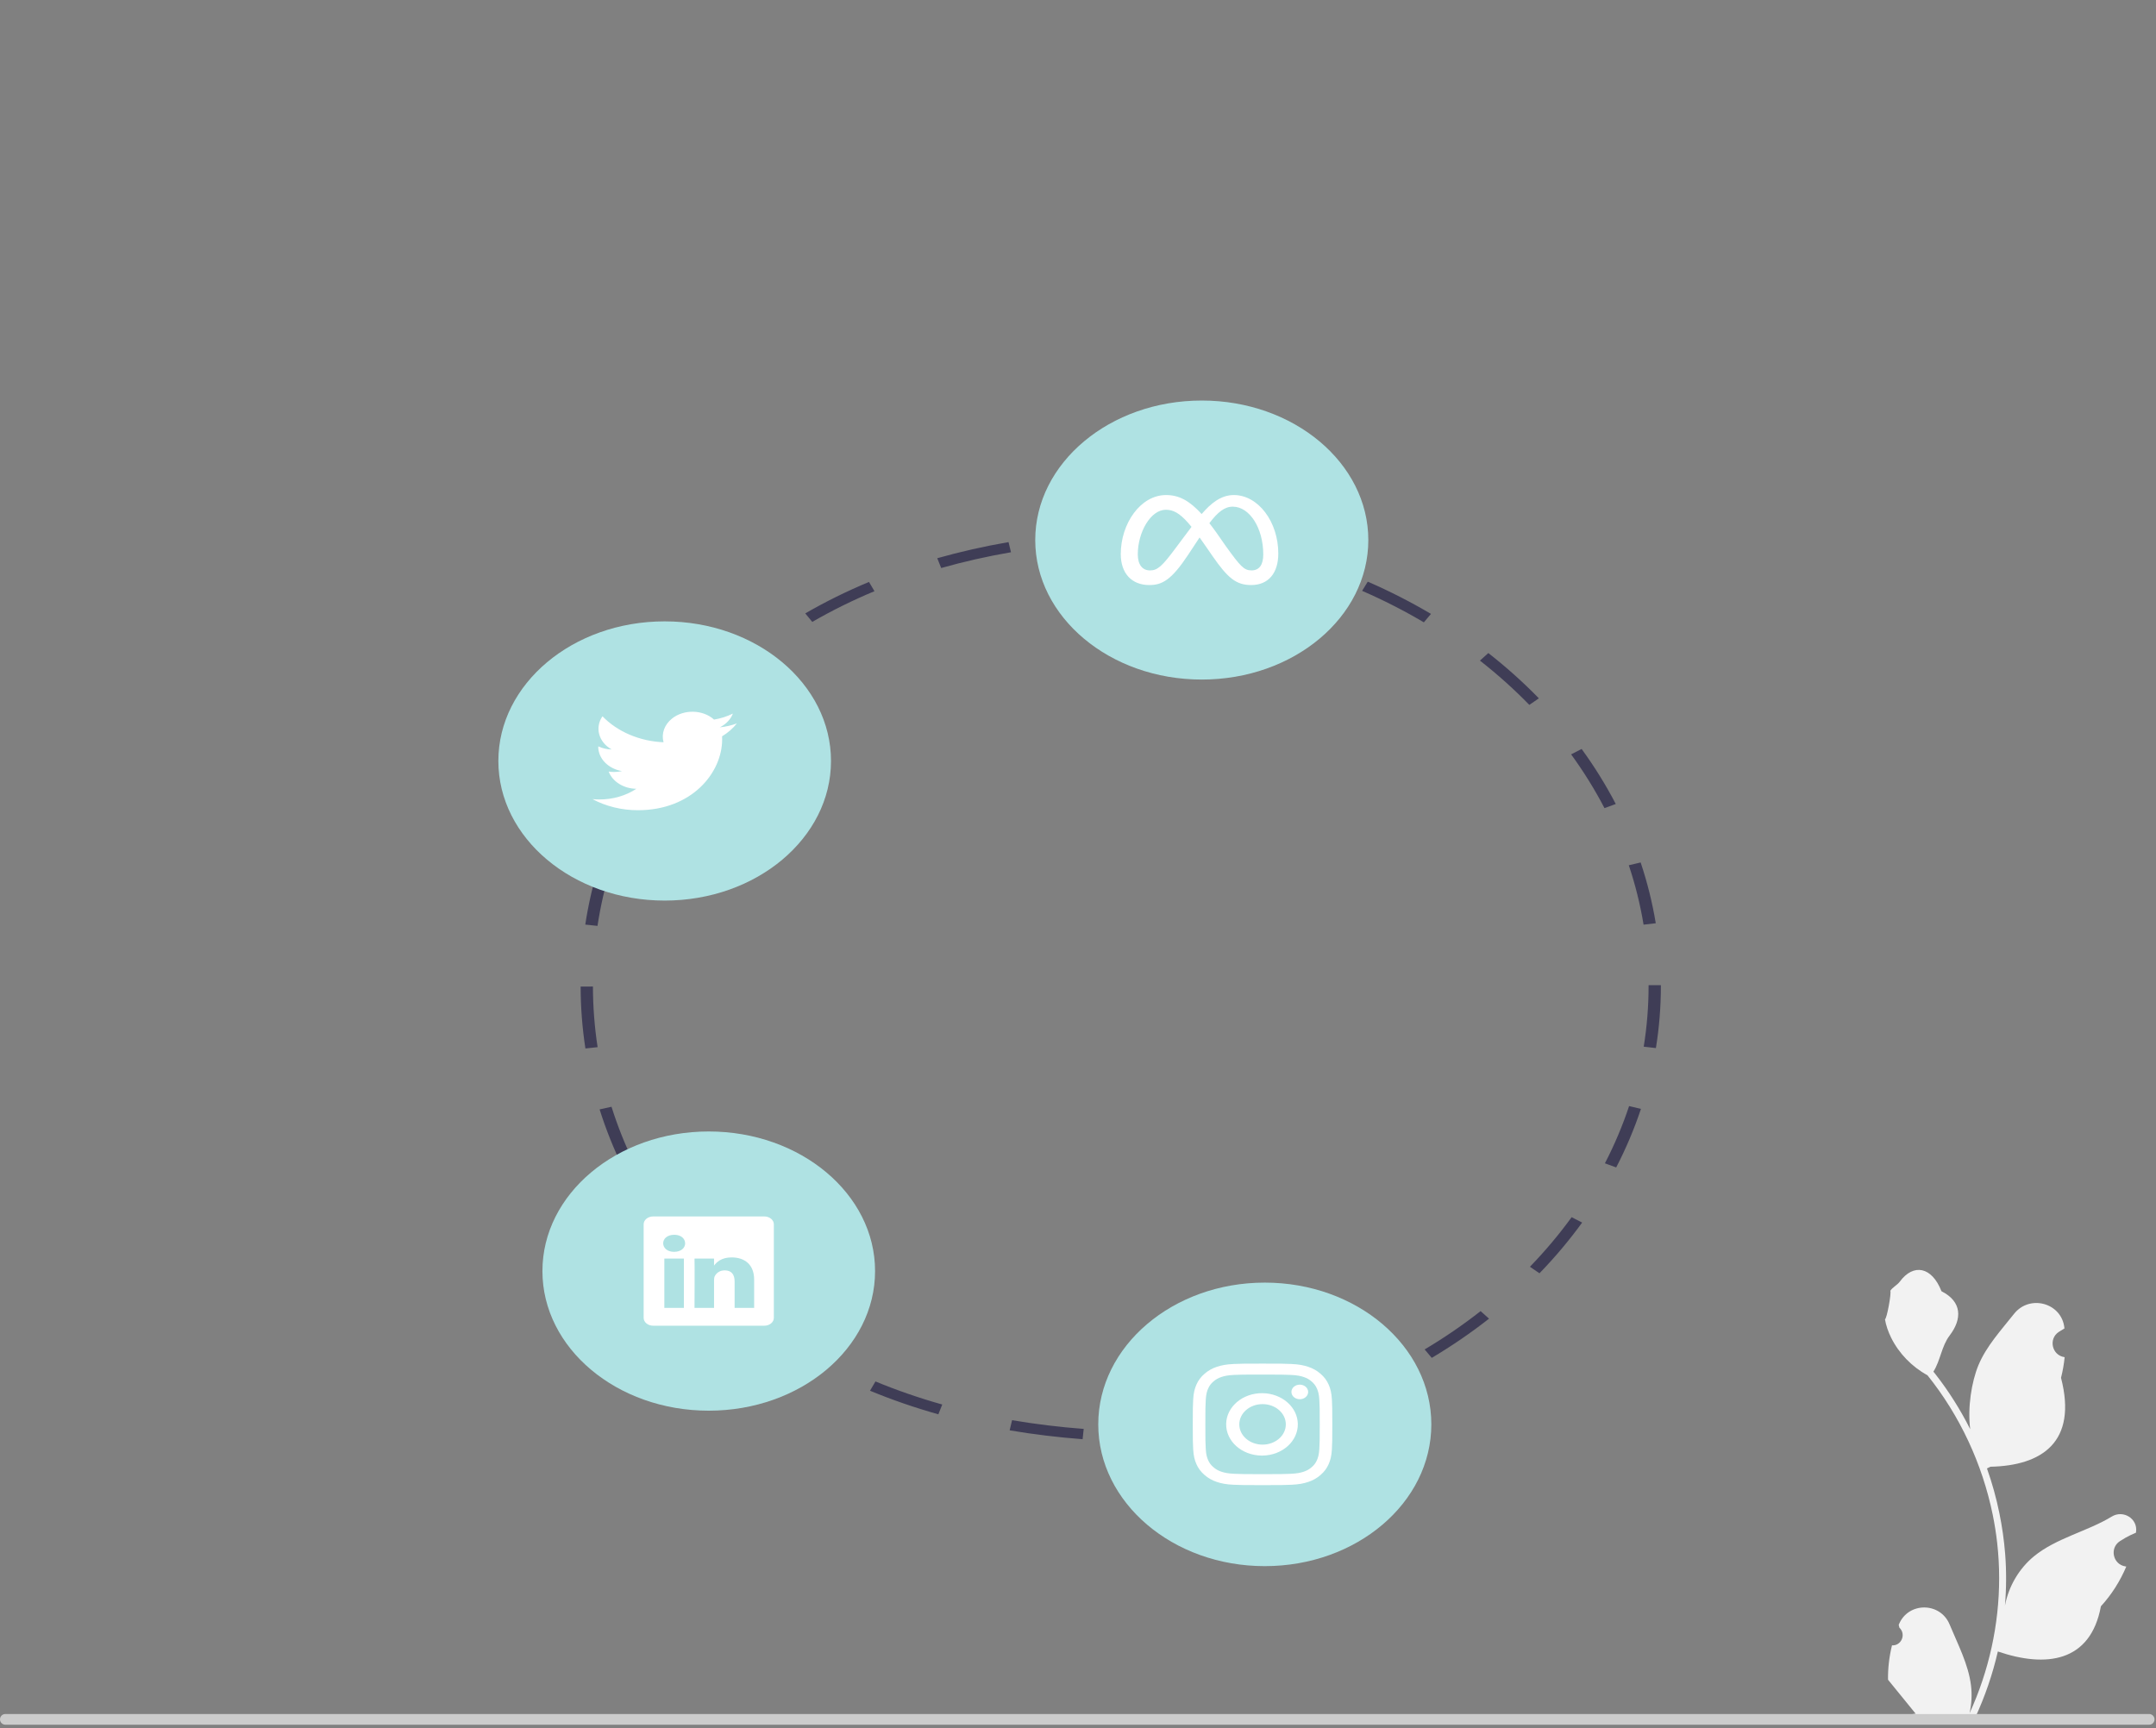 <svg width="479" height="384" viewBox="0 0 479 384" fill="none" xmlns="http://www.w3.org/2000/svg">
<rect x="0" y="0" width="479" height="384" fill="#808080" stroke="none"/>
<g clip-path="url(#clip0_0_1)">
<path d="M420.346 365.602C422.412 365.731 423.553 363.164 421.99 361.668L421.835 361.05C421.855 361 421.876 360.951 421.897 360.902C423.986 355.92 431.067 355.954 433.138 360.943C434.977 365.372 437.318 369.807 437.894 374.489C438.152 376.556 438.036 378.662 437.577 380.69C441.885 371.279 444.153 361.003 444.153 350.669C444.153 348.072 444.01 345.476 443.72 342.886C443.481 340.768 443.151 338.662 442.725 336.576C440.419 325.299 435.427 314.557 428.225 305.586C424.763 303.694 421.876 300.735 420.132 297.19C419.506 295.911 419.015 294.535 418.782 293.133C419.176 293.185 420.268 287.185 419.971 286.817C420.52 285.983 421.502 285.569 422.102 284.756C425.084 280.713 429.193 281.419 431.338 286.914C435.92 289.226 435.965 293.062 433.153 296.75C431.364 299.097 431.119 302.273 429.549 304.785C429.711 304.992 429.878 305.192 430.04 305.399C433.001 309.197 435.562 313.279 437.721 317.567C437.111 312.801 438.012 307.059 439.547 303.358C441.296 299.14 444.572 295.589 447.458 291.943C450.924 287.564 458.031 289.475 458.642 295.026C458.648 295.08 458.654 295.134 458.659 295.187C458.231 295.429 457.811 295.686 457.401 295.957C455.061 297.504 455.87 301.131 458.642 301.559L458.704 301.569C458.549 303.112 458.285 304.643 457.897 306.148C461.599 320.464 453.607 325.678 442.196 325.912C441.944 326.041 441.698 326.17 441.446 326.293C442.602 329.548 443.526 332.888 444.211 336.272C444.824 339.263 445.251 342.285 445.49 345.321C445.787 349.151 445.761 353.001 445.438 356.824L445.457 356.689C446.277 352.477 448.564 348.544 451.884 345.818C456.829 341.756 463.817 340.26 469.152 336.994C471.72 335.422 475.012 337.454 474.563 340.431L474.542 340.574C473.747 340.897 472.972 341.271 472.223 341.691C471.794 341.933 471.374 342.19 470.964 342.461C468.625 344.008 469.433 347.635 472.205 348.063L472.268 348.072C472.313 348.079 472.352 348.085 472.397 348.092C471.034 351.328 469.135 354.331 466.759 356.921C464.444 369.418 454.503 370.604 443.868 366.965H443.862C442.699 372.028 441.001 376.976 438.818 381.691H420.797C420.733 381.491 420.675 381.284 420.616 381.084C422.283 381.187 423.962 381.09 425.603 380.787C424.266 379.146 422.929 377.493 421.592 375.852C421.559 375.82 421.534 375.787 421.508 375.755C420.83 374.916 420.145 374.082 419.467 373.243L419.466 373.242C419.424 370.664 419.733 368.095 420.345 365.602L420.346 365.602V365.602Z" fill="#F2F2F2"/>
<path d="M0 382.047C0 382.707 0.53 383.237 1.19 383.237H477.48C478.14 383.237 478.67 382.707 478.67 382.047C478.67 381.387 478.14 380.857 477.48 380.857H1.19C0.53 380.857 0 381.387 0 382.047Z" fill="#CCCCCC"/>
<path d="M256.955 320L256.769 317.706C262.103 317.402 267.451 316.788 272.664 315.881L273.218 318.132C267.884 319.06 262.412 319.688 256.955 320ZM240.522 319.796C235.004 319.378 229.55 318.714 224.312 317.822L224.855 315.569C229.995 316.445 235.349 317.097 240.767 317.507L240.522 319.796H240.522ZM289.029 314.411L288.111 312.245C293.137 310.743 298.086 308.931 302.822 306.863L304.083 308.903C299.236 311.02 294.171 312.872 289.029 314.411H289.029ZM208.471 314.266C203.233 312.789 198.126 311.026 193.294 309.023L194.502 306.963C199.226 308.919 204.217 310.644 209.34 312.087L208.471 314.266ZM179.118 302.061C174.604 299.46 170.286 296.56 166.287 293.442L168.147 291.756C172.048 294.798 176.26 297.627 180.664 300.164L179.118 302.061H179.118ZM318.094 301.724L316.514 299.848C320.87 297.258 325.054 294.392 328.951 291.331L330.818 293.01C326.831 296.142 322.55 299.074 318.094 301.724ZM155.092 283.32C151.69 279.752 148.554 275.924 145.772 271.945L148.129 270.781C150.845 274.665 153.906 278.401 157.226 281.884L155.092 283.32V283.32ZM342.025 282.929L339.905 281.477C343.278 277.995 346.396 274.288 349.17 270.462L351.505 271.658C348.666 275.573 345.477 279.365 342.025 282.929H342.025ZM138.459 259.587C136.383 255.373 134.619 250.974 133.215 246.513L135.859 245.925C137.231 250.287 138.956 254.588 140.985 258.708L138.459 259.587L138.459 259.587ZM359.07 259.408L356.563 258.49C358.692 254.379 360.5 250.101 361.938 245.776L364.571 246.396C363.1 250.82 361.249 255.199 359.07 259.408ZM130.061 232.974C129.362 228.433 129.005 223.802 129 219.211L131.734 219.209C131.739 223.703 132.088 228.235 132.772 232.68L130.061 232.974ZM367.894 232.883L365.185 232.574C365.902 228.145 366.266 223.618 366.266 219.119L366.265 218.912H368.999L369 219.11C369 223.721 368.628 228.352 367.894 232.883V232.883ZM132.745 205.737L130.032 205.445C130.726 200.879 131.777 196.323 133.158 191.904L135.803 192.488C134.452 196.811 133.423 201.269 132.745 205.737H132.745ZM365.153 205.462C364.422 201.016 363.318 196.575 361.873 192.264L364.505 191.641C365.984 196.053 367.113 200.598 367.862 205.148L365.153 205.462H365.153ZM140.901 179.698L138.372 178.823C140.464 174.555 142.914 170.395 145.653 166.46L148.014 167.62C145.337 171.464 142.944 175.528 140.901 179.698H140.901ZM356.47 179.568C354.337 175.468 351.843 171.448 349.057 167.621L351.389 166.421C354.241 170.338 356.793 174.452 358.976 178.648L356.47 179.568V179.568ZM339.773 156.628C336.398 153.157 332.706 149.847 328.8 146.789L330.664 145.107C334.66 148.236 338.438 151.622 341.891 155.173L339.773 156.628ZM157.08 156.507L154.943 155.074C158.359 151.475 162.113 148.066 166.101 144.941L167.966 146.622C164.075 149.67 160.413 152.996 157.08 156.507ZM316.341 138.289C311.973 135.702 307.357 133.346 302.622 131.288L303.878 129.247C308.724 131.353 313.447 133.763 317.917 136.41L316.341 138.289L316.341 138.289ZM180.46 138.191L178.908 136.298C183.375 133.712 188.138 131.361 193.066 129.308L194.281 131.367C189.469 133.371 184.819 135.667 180.46 138.191H180.46ZM209.105 126.216L208.23 124.038C213.308 122.599 218.635 121.394 224.064 120.459L224.613 122.71C219.294 123.627 214.076 124.806 209.105 126.216V126.216ZM287.892 125.928C282.862 124.432 277.657 123.218 272.423 122.315L272.972 120.064C278.329 120.987 283.655 122.231 288.804 123.761L287.892 125.928L287.892 125.928ZM240.52 120.751L240.27 118.463C243.007 118.252 245.821 118.097 248.634 118.004C251.294 117.978 254.052 118.077 256.703 118.224L256.524 120.517C253.932 120.374 251.296 120.301 248.688 120.301C245.976 120.392 243.21 120.544 240.52 120.751V120.751Z" fill="#3F3D56"/>
<path d="M157.463 313.458C177.871 313.458 194.415 299.57 194.415 282.437C194.415 265.304 177.871 251.415 157.463 251.415C137.055 251.415 120.511 265.304 120.511 282.437C120.511 299.57 137.055 313.458 157.463 313.458Z" fill="#AFE2E3"/>
<path d="M143.001 272.035C143.001 271.075 143.952 270.296 145.125 270.296H169.801C170.974 270.296 171.925 271.075 171.925 272.035V292.839C171.925 293.799 170.974 294.578 169.801 294.578H145.125C143.952 294.578 143.001 293.799 143.001 292.839V272.035ZM151.937 290.623V279.658H147.596V290.623H151.937ZM149.767 278.16C151.281 278.16 152.222 277.319 152.222 276.266C152.195 275.19 151.282 274.372 149.796 274.372C148.31 274.372 147.34 275.192 147.34 276.266C147.34 277.319 148.282 278.16 149.739 278.16H149.767H149.767ZM158.64 290.623V284.499C158.64 284.171 158.669 283.844 158.784 283.61C159.097 282.956 159.811 282.278 161.011 282.278C162.582 282.278 163.21 283.282 163.21 284.757V290.623H167.55V284.334C167.55 280.965 165.41 279.399 162.553 279.399C160.25 279.399 159.218 280.461 158.64 281.209V281.247H158.611L158.64 281.209V279.658H154.301C154.355 280.687 154.301 290.623 154.301 290.623H158.64Z" fill="white"/>
<path d="M267 151C287.435 151 304 137.121 304 120C304 102.879 287.435 89 267 89C246.565 89 230 102.879 230 120C230 137.121 246.565 151 267 151Z" fill="#AFE2E3"/>
<path fill-rule="evenodd" clip-rule="evenodd" d="M266.974 114.219C269.003 111.859 271.248 110 274.117 110C279.536 110 283.998 115.931 284 122.993C284 127.301 281.843 130 277.969 130C274.594 130 272.731 128.371 269.386 123.559L267.927 121.447L267.669 121.076C267.289 120.523 266.902 119.973 266.51 119.426L263.933 123.339C260.274 128.841 258.213 130 255.352 130C251.375 130 249 127.338 249 123.117C249 116.373 253.364 110 259.058 110C259.755 110 260.425 110.073 261.079 110.229C261.757 110.391 262.415 110.643 263.076 110.995C264.338 111.67 265.6 112.716 266.974 114.219H266.974ZM270.29 118.403C269.738 117.632 269.209 116.922 268.699 116.272L268.686 116.257C270.535 113.802 272.061 112.581 273.875 112.581C277.644 112.581 280.66 117.353 280.66 123.215C280.66 125.45 279.807 126.746 278.046 126.746C276.355 126.746 275.548 125.786 272.337 121.347L270.287 118.403H270.29ZM259.6 113.303C261.186 113.491 262.629 114.496 264.718 117.067C263.513 118.655 262.321 120.249 261.142 121.851C258.174 125.85 257.148 126.748 255.496 126.748C253.797 126.748 252.784 125.465 252.784 123.173C252.784 118.279 255.623 113.271 259.009 113.271C259.208 113.271 259.405 113.283 259.6 113.305V113.303V113.303Z" fill="white"/>
<path d="M147.671 200.111C168.079 200.111 184.623 186.223 184.623 169.09C184.623 151.957 168.079 138.068 147.671 138.068C127.263 138.068 110.72 151.957 110.72 169.09C110.72 186.223 127.263 200.111 147.671 200.111Z" fill="#AFE2E3"/>
<path d="M141.708 180.033C153.815 180.033 160.439 171.611 160.439 164.32C160.439 164.084 160.439 163.845 160.427 163.609C161.716 162.826 162.829 161.855 163.713 160.744C162.509 161.19 161.232 161.484 159.925 161.616C161.302 160.925 162.333 159.838 162.827 158.557C161.534 159.2 160.118 159.652 158.642 159.892C156.151 157.665 151.981 157.555 149.328 159.646C147.615 160.997 146.888 163.011 147.421 164.932C142.127 164.71 137.195 162.612 133.851 159.16C132.109 161.686 133.002 164.914 135.892 166.537C134.849 166.507 133.828 166.272 132.913 165.85V165.926C132.916 168.554 135.122 170.818 138.19 171.343C137.625 171.474 137.042 171.539 136.456 171.537C136.043 171.538 135.63 171.505 135.225 171.441C136.087 173.691 138.559 175.232 141.375 175.274C139.042 176.812 136.16 177.646 133.193 177.642C132.671 177.644 132.148 177.619 131.629 177.567C134.64 179.178 138.137 180.034 141.708 180.033H141.708Z" fill="white"/>
<path d="M281 348C301.435 348 318 333.897 318 316.5C318 299.103 301.435 285 281 285C260.565 285 244 299.103 244 316.5C244 333.897 260.565 348 281 348Z" fill="#AFE2E3"/>
<path d="M280.5 303C276.294 303 275.765 303.017 274.112 303.081C272.459 303.149 271.334 303.375 270.348 303.709C269.313 304.048 268.376 304.579 267.602 305.266C266.814 305.941 266.203 306.757 265.814 307.658C265.43 308.515 265.169 309.497 265.093 310.931C265.019 312.374 265 312.833 265 316.502C265 320.167 265.019 320.626 265.093 322.065C265.17 323.503 265.43 324.484 265.814 325.342C266.211 326.23 266.74 326.983 267.602 327.734C268.462 328.485 269.326 328.947 270.346 329.291C271.334 329.625 272.457 329.853 274.108 329.919C275.763 329.983 276.29 330 280.5 330C284.71 330 285.235 329.983 286.89 329.919C288.539 329.851 289.668 329.625 290.654 329.291C291.688 328.952 292.625 328.421 293.398 327.734C294.26 326.983 294.789 326.23 295.186 325.342C295.568 324.484 295.829 323.503 295.907 322.065C295.981 320.626 296 320.167 296 316.5C296 312.833 295.981 312.374 295.907 310.933C295.829 309.497 295.568 308.515 295.186 307.658C294.797 306.757 294.186 305.941 293.398 305.266C292.624 304.579 291.687 304.047 290.652 303.709C289.664 303.375 288.537 303.147 286.888 303.081C285.233 303.017 284.708 303 280.496 303H280.5ZM279.111 305.433H280.502C284.64 305.433 285.131 305.445 286.764 305.511C288.275 305.57 289.097 305.791 289.643 305.975C290.366 306.22 290.883 306.513 291.426 306.986C291.968 307.458 292.303 307.907 292.584 308.538C292.797 309.013 293.049 309.728 293.117 311.044C293.193 312.467 293.208 312.894 293.208 316.497C293.208 320.099 293.193 320.528 293.117 321.951C293.049 323.267 292.795 323.981 292.584 324.457C292.336 325.043 291.939 325.573 291.424 326.007C290.881 326.48 290.366 326.772 289.641 327.016C289.099 327.202 288.277 327.421 286.764 327.482C285.131 327.546 284.64 327.562 280.502 327.562C276.363 327.562 275.871 327.546 274.238 327.482C272.727 327.421 271.907 327.202 271.361 327.016C270.688 326.8 270.078 326.455 269.578 326.007C269.062 325.572 268.665 325.042 268.416 324.455C268.205 323.981 267.951 323.265 267.883 321.949C267.809 320.526 267.794 320.099 267.794 316.493C267.794 312.889 267.809 312.463 267.883 311.041C267.953 309.725 268.205 309.009 268.418 308.533C268.699 307.904 269.036 307.453 269.578 306.981C270.121 306.508 270.636 306.216 271.361 305.972C271.907 305.786 272.727 305.567 274.238 305.506C275.668 305.449 276.222 305.432 279.111 305.43V305.433H279.111ZM288.775 307.674C287.748 307.674 286.915 308.4 286.915 309.294C286.915 310.189 287.748 310.914 288.775 310.914C289.802 310.914 290.635 310.189 290.635 309.294C290.635 308.4 289.802 307.674 288.775 307.674ZM280.502 309.568C276.106 309.508 272.486 312.564 272.418 316.393C272.349 320.222 275.857 323.374 280.254 323.434C280.336 323.435 280.419 323.435 280.502 323.434C284.898 323.374 288.407 320.222 288.338 316.393C288.271 312.648 284.802 309.626 280.502 309.568H280.502ZM280.502 311.999C283.356 311.998 285.67 314.012 285.671 316.498C285.673 318.984 283.36 320.999 280.506 321.001H280.502C277.648 321.001 275.335 318.986 275.335 316.5C275.335 314.014 277.648 311.999 280.502 311.999Z" fill="white"/>
</g>
<defs>
<clipPath id="clip0_0_1">
<rect width="478.67" height="383.237" fill="white"/>
</clipPath>
</defs>
</svg>
